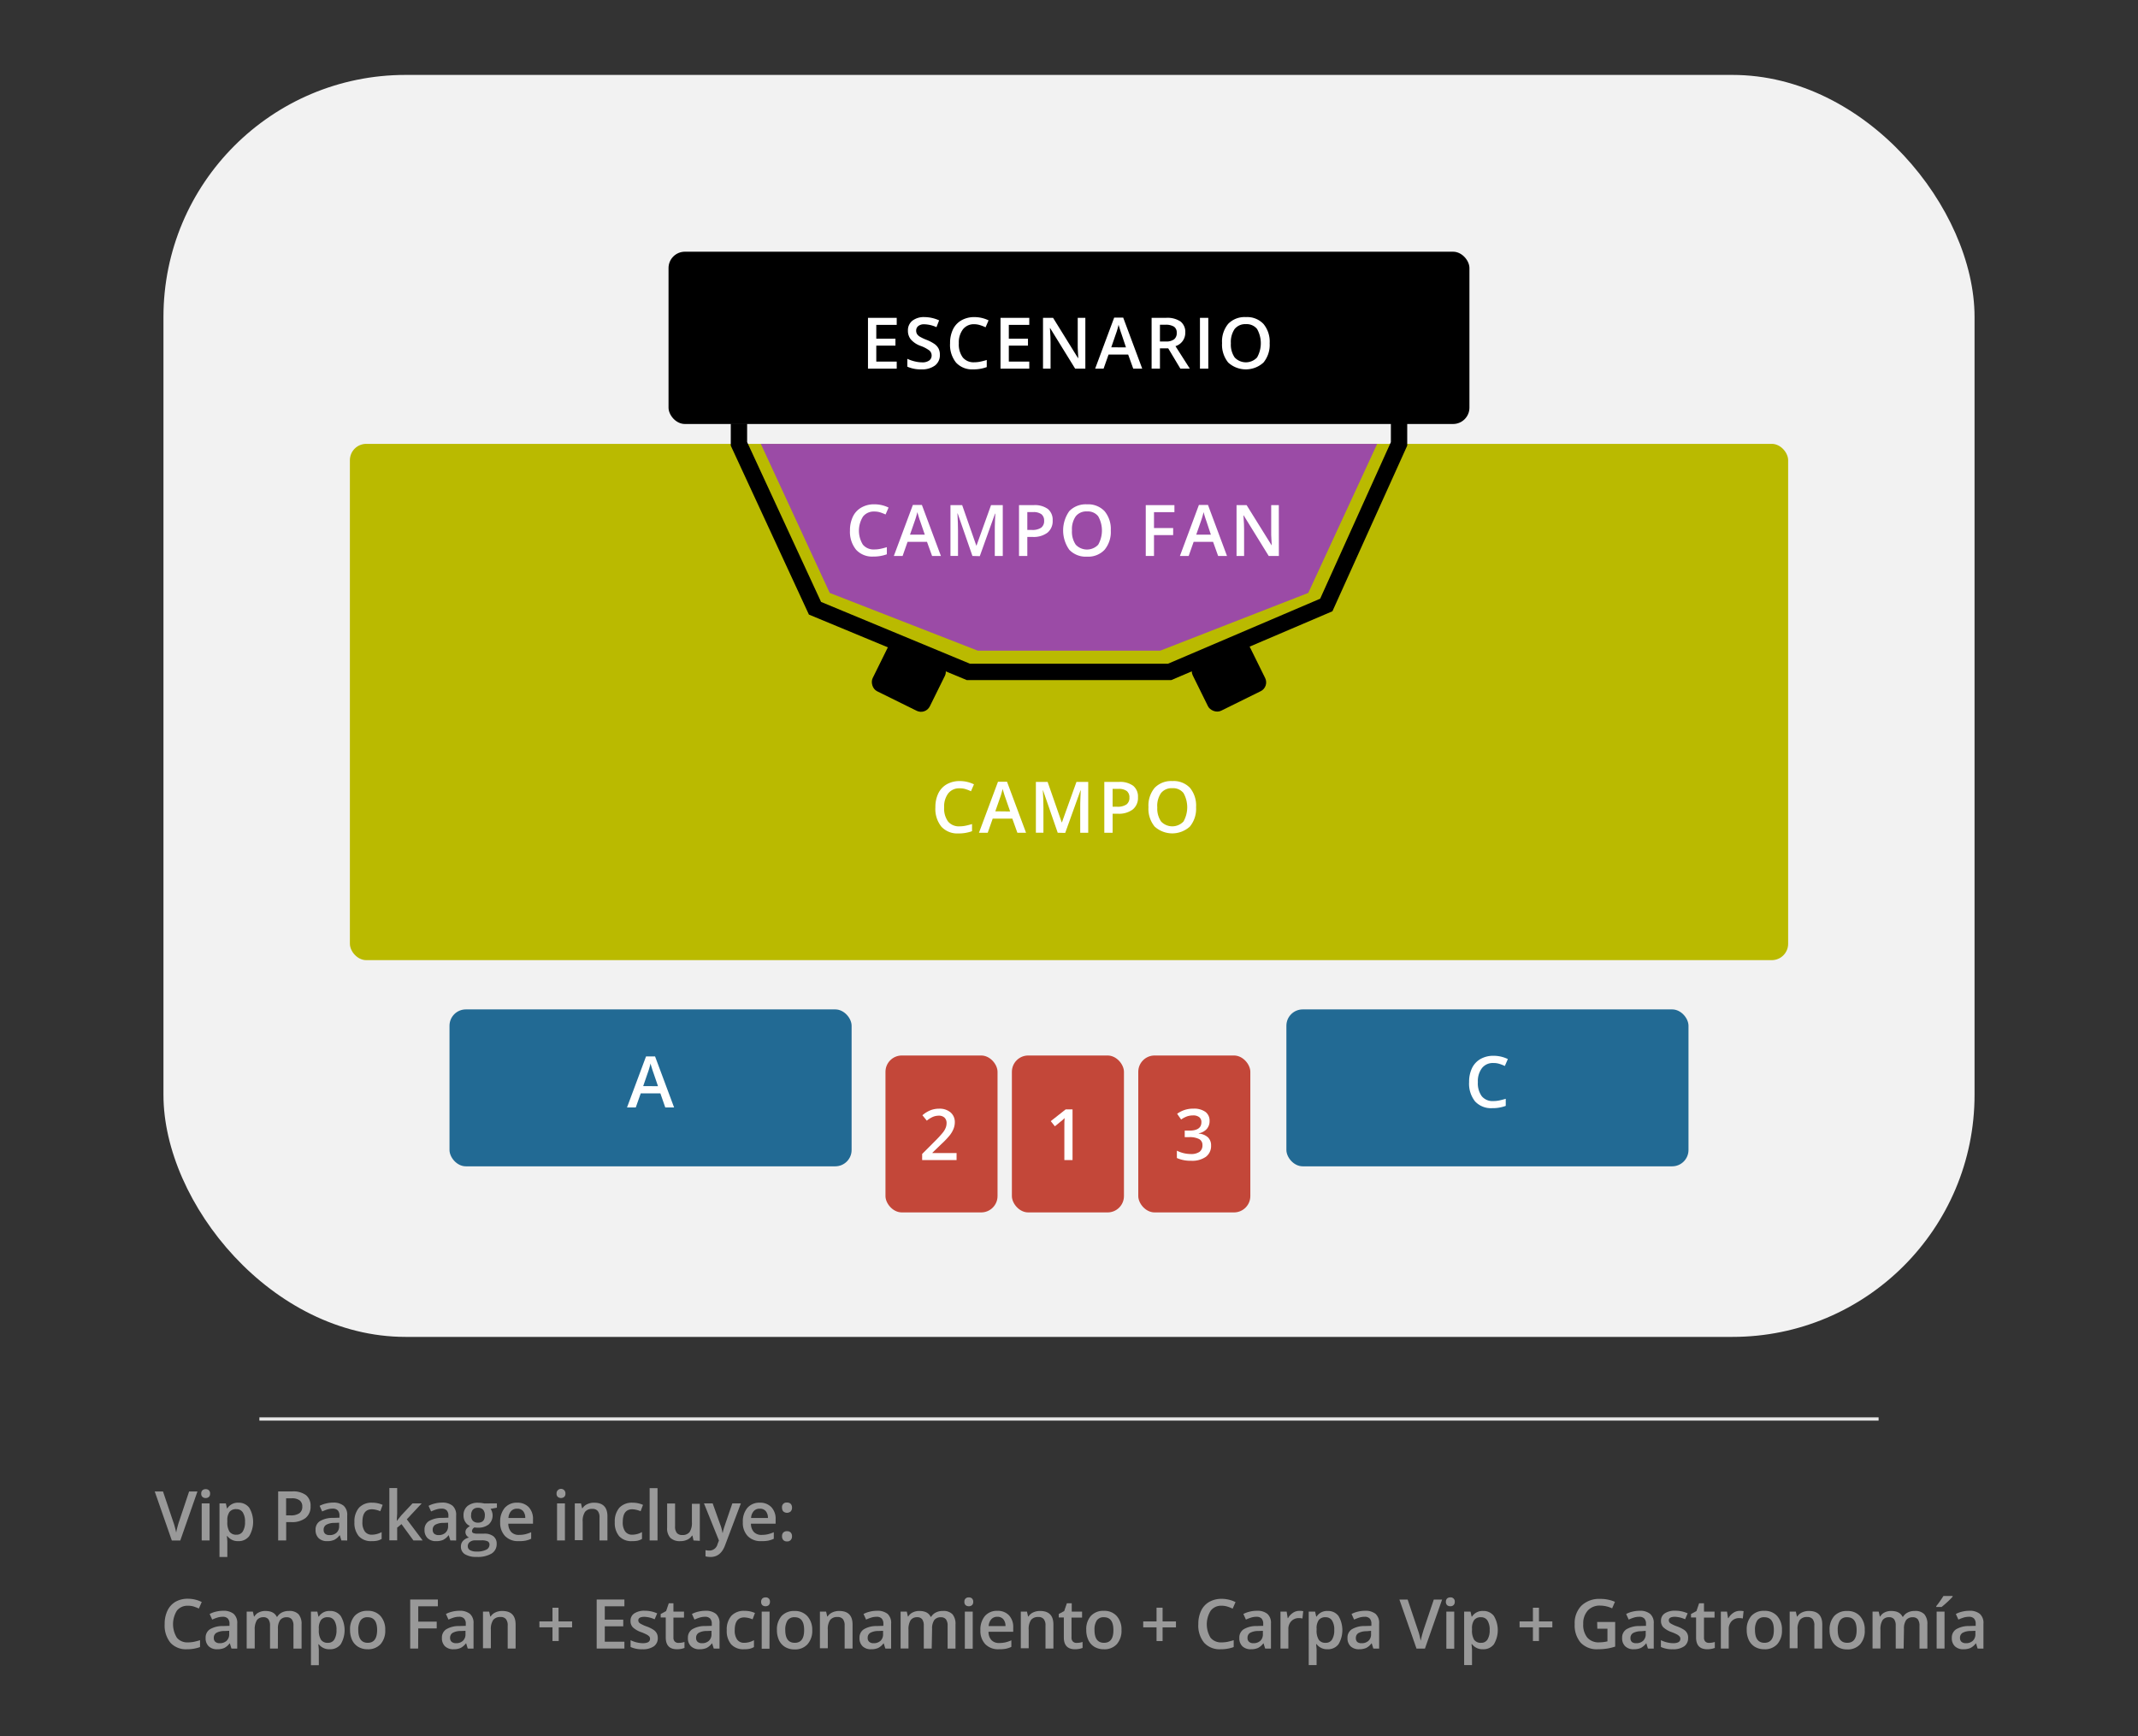 <?xml version="1.0" encoding="utf-8"?>
<svg xmlns="http://www.w3.org/2000/svg" id="Layer_1" data-name="Layer 1" viewBox="0 0 654 531.08">
  <rect x="0" y="0" width="654" height="531.08" fill="#333333" stroke="none"/>
  <defs>
    <style>.cls-1{fill:#f2f2f2;}.cls-2{fill:#fff;}.cls-3{fill:#baba00;}.cls-4{fill:#9b4ba6;}.cls-5{fill:#226a94;}.cls-6{fill:#c34739;}.cls-7{fill:#e6e6e6;}.cls-8{fill:#999;}</style>
  </defs>
  <title>urgente-sodaB</title>
  <rect class="cls-1" x="50" y="22.92" width="554" height="386.04" rx="74.04" ry="74.04"/>
  <rect x="204.5" y="77" width="244.99" height="52.7" rx="5" ry="5"/>
  <path class="cls-2" d="M274.3,112.77h-8.79V97.23h8.79v2.15h-6.25v4.23h5.86v2.12h-5.86v4.88h6.25Z"/>
  <path class="cls-2" d="M287.5,108.55a3.93,3.93,0,0,1-1.5,3.26,6.58,6.58,0,0,1-4.14,1.18,9.94,9.94,0,0,1-4.31-.82v-2.41a11.18,11.18,0,0,0,2.26.79,9.61,9.61,0,0,0,2.22.29,3.5,3.5,0,0,0,2.23-.58,1.86,1.86,0,0,0,.72-1.54,2,2,0,0,0-.66-1.48,10.06,10.06,0,0,0-2.72-1.43,7.21,7.21,0,0,1-3-2,4.17,4.17,0,0,1-.87-2.66,3.72,3.72,0,0,1,1.38-3.06A5.76,5.76,0,0,1,282.82,97a11,11,0,0,1,4.45,1l-.81,2.08a9.58,9.58,0,0,0-3.7-.88,2.8,2.8,0,0,0-1.87.54,1.75,1.75,0,0,0-.64,1.42,2,2,0,0,0,.25,1,2.62,2.62,0,0,0,.84.81,13.71,13.71,0,0,0,2.11,1,11.79,11.79,0,0,1,2.51,1.33,4,4,0,0,1,1.17,1.39A4.18,4.18,0,0,1,287.5,108.55Z"/>
  <path class="cls-2" d="M298,99.18a4.18,4.18,0,0,0-3.44,1.56,6.6,6.6,0,0,0-1.26,4.28,6.71,6.71,0,0,0,1.21,4.33,4.27,4.27,0,0,0,3.49,1.47,9.33,9.33,0,0,0,1.92-.2c.61-.13,1.26-.3,1.92-.5v2.17a11.45,11.45,0,0,1-4.14.7,6.64,6.64,0,0,1-5.25-2.07,8.65,8.65,0,0,1-1.83-5.92,9.56,9.56,0,0,1,.89-4.24A6.38,6.38,0,0,1,294.07,98,7.84,7.84,0,0,1,298,97a9.9,9.9,0,0,1,4.4,1l-.92,2.12a12.18,12.18,0,0,0-1.66-.65A6,6,0,0,0,298,99.18Z"/>
  <path class="cls-2" d="M314.85,112.77h-8.8V97.23h8.8v2.15h-6.26v4.23h5.86v2.12h-5.86v4.88h6.26Z"/>
  <path class="cls-2" d="M332,112.77h-3.12l-7.64-12.38h-.09l.06.69c.1,1.31.15,2.52.15,3.61v8.08h-2.31V97.23h3.08l7.63,12.32h.06c0-.16,0-.76-.08-1.78s-.07-1.82-.07-2.4V97.23H332Z"/>
  <path class="cls-2" d="M346.65,112.77l-1.55-4.31h-6l-1.52,4.31H335l5.82-15.61h2.76l5.82,15.61Zm-2.22-6.5L343,102c-.11-.28-.25-.73-.44-1.34s-.32-1-.39-1.34a22.68,22.68,0,0,1-.84,2.86l-1.4,4.06Z"/>
  <path class="cls-2" d="M354.82,106.56v6.21h-2.55V97.23h4.4a7.21,7.21,0,0,1,4.45,1.12,4.05,4.05,0,0,1,1.45,3.41,4.25,4.25,0,0,1-3,4.13l4.39,6.88h-2.89l-3.72-6.21Zm0-2.1h1.76a4,4,0,0,0,2.57-.66,2.37,2.37,0,0,0,.8-2,2.11,2.11,0,0,0-.86-1.89,4.74,4.74,0,0,0-2.59-.57h-1.68Z"/>
  <path class="cls-2" d="M367.06,112.77V97.23h2.55v15.54Z"/>
  <path class="cls-2" d="M388.38,105a8.52,8.52,0,0,1-1.89,5.9,8,8,0,0,1-10.79,0,8.62,8.62,0,0,1-1.88-5.94,8.43,8.43,0,0,1,1.89-5.91A7,7,0,0,1,381.13,97a6.84,6.84,0,0,1,5.36,2.1A8.48,8.48,0,0,1,388.38,105Zm-11.86,0a6.92,6.92,0,0,0,1.16,4.35,4.7,4.7,0,0,0,6.85,0,8.85,8.85,0,0,0,0-8.71,4.06,4.06,0,0,0-3.41-1.48,4.15,4.15,0,0,0-3.45,1.48A7,7,0,0,0,376.52,105Z"/>
  <rect class="cls-3" x="107.03" y="135.78" width="439.95" height="157.93" rx="5" ry="5"/>
  <polygon class="cls-4" points="232.73 135.78 253.81 181.38 299.09 199.04 354.91 199.04 400.19 181.38 421.27 135.78 232.73 135.78"/>
  <polygon points="358.29 208.04 295.73 208.04 247.44 188 223.54 136.33 223.54 129.54 228.54 129.54 228.54 135.23 251.16 184.13 296.72 203.04 357.27 203.04 403.83 183.15 425.46 135.25 425.46 127.55 430.46 127.55 430.46 136.32 407.58 186.99 358.29 208.04"/>
  <rect class="cls-5" x="137.5" y="308.78" width="123" height="48" rx="5" ry="5"/>
  <rect class="cls-5" x="393.5" y="308.78" width="123" height="48" rx="5" ry="5"/>
  <rect class="cls-6" x="270.86" y="322.88" width="34.28" height="48" rx="5" ry="5"/>
  <rect class="cls-6" x="309.53" y="322.88" width="34.28" height="48" rx="5" ry="5"/>
  <rect class="cls-6" x="348.19" y="322.88" width="34.28" height="48" rx="5" ry="5"/>
  <path class="cls-2" d="M203.5,338.77,202,334.46H196l-1.52,4.31H191.8l5.82-15.61h2.76l5.82,15.61Zm-2.22-6.5L199.82,328c-.11-.28-.25-.73-.44-1.34s-.32-1.05-.39-1.34a22.68,22.68,0,0,1-.84,2.86l-1.4,4.06Z"/>
  <path class="cls-2" d="M456.77,325.18a4.18,4.18,0,0,0-3.45,1.56,6.59,6.59,0,0,0-1.25,4.28,6.71,6.71,0,0,0,1.2,4.33,4.27,4.27,0,0,0,3.5,1.47,9.31,9.31,0,0,0,1.91-.2c.62-.13,1.26-.3,1.92-.5v2.17a11.45,11.45,0,0,1-4.14.7,6.64,6.64,0,0,1-5.25-2.07,8.7,8.7,0,0,1-1.82-5.92,9.56,9.56,0,0,1,.88-4.24,6.44,6.44,0,0,1,2.57-2.79,7.84,7.84,0,0,1,4-1,9.9,9.9,0,0,1,4.4,1l-.92,2.12a11.69,11.69,0,0,0-1.66-.65A5.91,5.91,0,0,0,456.77,325.18Z"/>
  <path class="cls-2" d="M328.08,354.87h-2.5v-10c0-1.2,0-2.15.08-2.85q-.24.25-.6.57c-.23.2-1,.85-2.38,1.95l-1.26-1.58,4.57-3.6h2.09Z"/>
  <path class="cls-2" d="M370,342.9a3.63,3.63,0,0,1-.86,2.46,4.37,4.37,0,0,1-2.43,1.32v.09a4.65,4.65,0,0,1,2.81,1.16,3.36,3.36,0,0,1,.94,2.47,4.12,4.12,0,0,1-1.59,3.47,7.29,7.29,0,0,1-4.51,1.21,10.18,10.18,0,0,1-4.36-.84V352a9.91,9.91,0,0,0,2.1.76,9.37,9.37,0,0,0,2.12.26,4.49,4.49,0,0,0,2.71-.67,2.43,2.43,0,0,0,.89-2.07,2,2,0,0,0-1-1.83,6.33,6.33,0,0,0-3.11-.59H362.4v-2h1.38c2.48,0,3.72-.85,3.72-2.57a1.89,1.89,0,0,0-.65-1.54,2.93,2.93,0,0,0-1.92-.54,5.74,5.74,0,0,0-1.7.25,7.87,7.87,0,0,0-1.93,1l-1.22-1.75a8.19,8.19,0,0,1,5-1.57,5.93,5.93,0,0,1,3.67,1A3.31,3.31,0,0,1,370,342.9Z"/>
  <path class="cls-2" d="M292.61,354.87H282.08V353l4-4a32.84,32.84,0,0,0,2.36-2.58,5.75,5.75,0,0,0,.84-1.43,3.84,3.84,0,0,0,.27-1.44,2.21,2.21,0,0,0-.63-1.66,2.45,2.45,0,0,0-1.75-.6,4.67,4.67,0,0,0-1.73.33,7.84,7.84,0,0,0-1.93,1.19l-1.35-1.65a8.6,8.6,0,0,1,2.52-1.55,7.28,7.28,0,0,1,2.61-.46,5.14,5.14,0,0,1,3.47,1.13,3.84,3.84,0,0,1,1.31,3,5.39,5.39,0,0,1-.38,2,7.81,7.81,0,0,1-1.16,2,25.37,25.37,0,0,1-2.6,2.72l-2.7,2.61v.11h7.38Z"/>
  <path class="cls-2" d="M293.51,241.15a4.19,4.19,0,0,0-3.45,1.55,6.59,6.59,0,0,0-1.25,4.28,6.71,6.71,0,0,0,1.2,4.33,4.27,4.27,0,0,0,3.5,1.47,9.24,9.24,0,0,0,1.91-.2c.62-.13,1.26-.3,1.92-.5v2.18a11.63,11.63,0,0,1-4.14.69,6.6,6.6,0,0,1-5.24-2.07,8.65,8.65,0,0,1-1.83-5.92,9.59,9.59,0,0,1,.88-4.24,6.44,6.44,0,0,1,2.57-2.79,7.84,7.84,0,0,1,3.95-1,9.74,9.74,0,0,1,4.4,1l-.91,2.11a13.79,13.79,0,0,0-1.67-.65A5.9,5.9,0,0,0,293.51,241.15Z"/>
  <path class="cls-2" d="M311.21,254.74l-1.55-4.32h-6l-1.52,4.32h-2.68l5.82-15.61h2.76l5.82,15.61ZM309,248.23,307.53,244c-.11-.29-.25-.73-.44-1.34s-.32-1.06-.39-1.34a23.69,23.69,0,0,1-.84,2.86l-1.4,4Z"/>
  <path class="cls-2" d="M323.55,254.74l-4.5-13H319c.12,1.93.18,3.74.18,5.42v7.57h-2.31V239.19h3.59l4.31,12.37h.07l4.44-12.37h3.6v15.55h-2.45v-7.69c0-.78,0-1.78.06-3s.07-2,.1-2.26h-.08l-4.67,13Z"/>
  <path class="cls-2" d="M348.1,243.89a4.54,4.54,0,0,1-1.6,3.73,7,7,0,0,1-4.54,1.3h-1.62v5.82H337.8V239.19h4.48a6.77,6.77,0,0,1,4.36,1.19A4.26,4.26,0,0,1,348.1,243.89Zm-7.76,2.89h1.35a4.83,4.83,0,0,0,2.87-.68,2.47,2.47,0,0,0,.92-2.13,2.41,2.41,0,0,0-.82-2,4.12,4.12,0,0,0-2.55-.65h-1.77Z"/>
  <path class="cls-2" d="M365.87,246.94a8.52,8.52,0,0,1-1.89,5.9,8,8,0,0,1-10.79,0,8.54,8.54,0,0,1-1.88-5.94A8.43,8.43,0,0,1,353.2,241a7,7,0,0,1,5.42-2.07A6.84,6.84,0,0,1,364,241,8.5,8.5,0,0,1,365.87,246.94Zm-11.86,0a7,7,0,0,0,1.16,4.36,4.71,4.71,0,0,0,6.85,0,8.85,8.85,0,0,0,0-8.71,4.06,4.06,0,0,0-3.41-1.48,4.15,4.15,0,0,0-3.45,1.48A6.89,6.89,0,0,0,354,246.94Z"/>
  <path class="cls-2" d="M267.41,156.48A4.18,4.18,0,0,0,264,158a8.12,8.12,0,0,0-.05,8.61,4.25,4.25,0,0,0,3.49,1.47,8.69,8.69,0,0,0,1.92-.2c.61-.13,1.26-.29,1.92-.5v2.18a11.69,11.69,0,0,1-4.15.69,6.63,6.63,0,0,1-5.24-2.07A8.64,8.64,0,0,1,260,162.3a9.6,9.6,0,0,1,.89-4.25,6.3,6.3,0,0,1,2.57-2.78,7.7,7.7,0,0,1,3.94-1,9.78,9.78,0,0,1,4.41,1l-.92,2.11a15.49,15.49,0,0,0-1.66-.65A6,6,0,0,0,267.41,156.48Z"/>
  <path class="cls-2" d="M285.12,170.07l-1.56-4.32h-5.94l-1.52,4.32h-2.68l5.82-15.61H282l5.82,15.61Zm-2.23-6.51-1.45-4.23c-.11-.28-.26-.73-.44-1.34s-.32-1.06-.39-1.34a23.69,23.69,0,0,1-.84,2.86l-1.41,4.05Z"/>
  <path class="cls-2" d="M297.46,170.07l-4.51-13h-.08q.18,2.89.18,5.43v7.56h-2.31V154.52h3.58l4.32,12.37h.07l4.44-12.37h3.59v15.55H304.3v-7.69c0-.77,0-1.78.06-3s.07-2,.1-2.25h-.09l-4.66,13Z"/>
  <path class="cls-2" d="M322,159.22a4.52,4.52,0,0,1-1.59,3.73,7,7,0,0,1-4.54,1.3h-1.62v5.82h-2.54V154.52h4.48a6.79,6.79,0,0,1,4.36,1.19A4.28,4.28,0,0,1,322,159.22Zm-7.75,2.89h1.35a4.78,4.78,0,0,0,2.87-.68,2.47,2.47,0,0,0,.92-2.12,2.42,2.42,0,0,0-.82-2,4.05,4.05,0,0,0-2.55-.66h-1.77Z"/>
  <path class="cls-2" d="M339.78,162.27a8.52,8.52,0,0,1-1.9,5.91,6.85,6.85,0,0,1-5.37,2.1,6.93,6.93,0,0,1-5.41-2.09,10.21,10.21,0,0,1,0-11.85,7,7,0,0,1,5.42-2.06,6.87,6.87,0,0,1,5.36,2.09A8.52,8.52,0,0,1,339.78,162.27Zm-11.87,0a7,7,0,0,0,1.16,4.36,4.73,4.73,0,0,0,6.86,0,8.84,8.84,0,0,0,0-8.7,4,4,0,0,0-3.41-1.48,4.1,4.1,0,0,0-3.45,1.48A6.86,6.86,0,0,0,327.91,162.27Z"/>
  <path class="cls-2" d="M353,170.07h-2.52V154.52h8.77v2.15H353v4.86h5.86v2.16H353Z"/>
  <path class="cls-2" d="M372.62,170.07l-1.55-4.32h-5.94l-1.52,4.32h-2.68l5.81-15.61h2.77l5.82,15.61Zm-2.22-6.51L369,159.33c-.11-.28-.26-.73-.45-1.34s-.31-1.06-.38-1.34a25.66,25.66,0,0,1-.84,2.86l-1.41,4.05Z"/>
  <path class="cls-2" d="M391.2,170.07h-3.11l-7.65-12.39h-.09l.06.69c.1,1.32.15,2.53.15,3.62v8.08h-2.31V154.52h3.08L389,166.85H389c0-.17,0-.76-.08-1.78s-.07-1.83-.07-2.4v-8.15h2.33Z"/>
  <rect x="268.25" y="198.8" width="19.5" height="16.5" rx="3" ry="3" transform="translate(120.36 -101.66) rotate(26.27)"/>
  <rect x="366.19" y="198.8" width="19.5" height="16.5" rx="3" ry="3" transform="translate(804.69 226.3) rotate(153.73)"/>
  <rect class="cls-7" x="79.35" y="433.57" width="495.3" height="1"/>
  <path class="cls-8" d="M57.45,491.2a4.07,4.07,0,0,0-3.33,1.49,7.85,7.85,0,0,0,0,8.31,4.11,4.11,0,0,0,3.37,1.41,9.26,9.26,0,0,0,1.84-.18c.6-.13,1.22-.29,1.86-.49v2.1a11.37,11.37,0,0,1-4,.67,6.4,6.4,0,0,1-5.06-2,8.36,8.36,0,0,1-1.76-5.7,9.27,9.27,0,0,1,.85-4.1A6.19,6.19,0,0,1,53.66,490a7.52,7.52,0,0,1,3.81-.94,9.46,9.46,0,0,1,4.24,1l-.88,2a12.83,12.83,0,0,0-1.61-.63A5.75,5.75,0,0,0,57.45,491.2Z"/>
  <path class="cls-8" d="M70.8,504.3l-.49-1.58h-.08a4.71,4.71,0,0,1-1.65,1.41,5.17,5.17,0,0,1-2.13.38,3.56,3.56,0,0,1-2.61-.91,3.35,3.35,0,0,1-.94-2.55,3,3,0,0,1,1.3-2.64,7.51,7.51,0,0,1,4-1l2-.06v-.61a2.28,2.28,0,0,0-.51-1.62,2.06,2.06,0,0,0-1.57-.54,5.45,5.45,0,0,0-1.67.26,12.31,12.31,0,0,0-1.54.6l-.78-1.72a8.22,8.22,0,0,1,2-.73,9.12,9.12,0,0,1,2.07-.25,4.93,4.93,0,0,1,3.27.94,3.71,3.71,0,0,1,1.1,3v7.64Zm-3.59-1.64a3,3,0,0,0,2.1-.73,2.67,2.67,0,0,0,.8-2.06v-1l-1.46.06a4.92,4.92,0,0,0-2.47.57,1.72,1.72,0,0,0-.78,1.55,1.53,1.53,0,0,0,.45,1.18A2,2,0,0,0,67.21,502.66Z"/>
  <path class="cls-8" d="M85,504.3H82.6v-7a3.25,3.25,0,0,0-.49-1.95,1.84,1.84,0,0,0-1.54-.64,2.38,2.38,0,0,0-2,.91,5.37,5.37,0,0,0-.65,3v5.65H75.46V493h1.89l.34,1.49h.12a3.09,3.09,0,0,1,1.37-1.25,4.32,4.32,0,0,1,2-.44c1.75,0,2.9.59,3.47,1.78h.16a3.46,3.46,0,0,1,1.42-1.31,4.41,4.41,0,0,1,2.09-.47,3.83,3.83,0,0,1,3,1,4.54,4.54,0,0,1,.93,3.13v7.39H89.77v-7a3.18,3.18,0,0,0-.5-1.95,1.85,1.85,0,0,0-1.54-.64,2.4,2.4,0,0,0-2.06.88,4.56,4.56,0,0,0-.65,2.69Z"/>
  <path class="cls-8" d="M100.87,504.51A4,4,0,0,1,97.53,503h-.15q.15,1.44.15,1.74v4.65H95.12V493h1.95c.05.21.16.72.34,1.52h.12a3.77,3.77,0,0,1,3.38-1.72,3.94,3.94,0,0,1,3.31,1.53,8.47,8.47,0,0,1,0,8.66A4,4,0,0,1,100.87,504.51Zm-.58-9.79a2.48,2.48,0,0,0-2.1.85,4.34,4.34,0,0,0-.66,2.68v.36a5.29,5.29,0,0,0,.66,3,2.43,2.43,0,0,0,2.14.93,2.18,2.18,0,0,0,1.93-1,5.3,5.3,0,0,0,.67-2.92,5.12,5.12,0,0,0-.67-2.89A2.24,2.24,0,0,0,100.29,494.72Z"/>
  <path class="cls-8" d="M117.84,498.61a6.2,6.2,0,0,1-1.42,4.34,5.12,5.12,0,0,1-4,1.56,5.42,5.42,0,0,1-2.81-.72,4.82,4.82,0,0,1-1.88-2.06,7.16,7.16,0,0,1-.65-3.12,6.18,6.18,0,0,1,1.41-4.31,5.14,5.14,0,0,1,4-1.54,5,5,0,0,1,3.9,1.58A6.16,6.16,0,0,1,117.84,498.61Zm-8.25,0c0,2.62,1,3.93,2.9,3.93s2.87-1.31,2.87-3.93-1-3.89-2.89-3.89a2.47,2.47,0,0,0-2.2,1A5.15,5.15,0,0,0,109.59,498.61Z"/>
  <path class="cls-8" d="M127.91,504.3h-2.43v-15h8.46v2.07h-6v4.69h5.65v2.08h-5.65Z"/>
  <path class="cls-8" d="M143.08,504.3l-.48-1.58h-.09a4.55,4.55,0,0,1-1.65,1.41,5.17,5.17,0,0,1-2.13.38,3.59,3.59,0,0,1-2.61-.91,3.39,3.39,0,0,1-.94-2.55,3,3,0,0,1,1.3-2.64,7.54,7.54,0,0,1,4-1l2-.06v-.61a2.28,2.28,0,0,0-.51-1.62,2,2,0,0,0-1.57-.54,5.45,5.45,0,0,0-1.67.26,12.94,12.94,0,0,0-1.54.6l-.78-1.72a8.22,8.22,0,0,1,2-.73,9.12,9.12,0,0,1,2.07-.25,4.91,4.91,0,0,1,3.27.94,3.71,3.71,0,0,1,1.1,3v7.64Zm-3.59-1.64a3,3,0,0,0,2.11-.73,2.67,2.67,0,0,0,.79-2.06v-1l-1.45.06a4.94,4.94,0,0,0-2.48.57,1.72,1.72,0,0,0-.78,1.55,1.54,1.54,0,0,0,.46,1.18A2,2,0,0,0,139.49,502.66Z"/>
  <path class="cls-8" d="M157.72,504.3H155.3v-7a3,3,0,0,0-.53-2,2,2,0,0,0-1.67-.65,2.68,2.68,0,0,0-2.24.91,5,5,0,0,0-.71,3v5.65h-2.41V493h1.89l.34,1.49h.12a3.32,3.32,0,0,1,1.46-1.25,4.77,4.77,0,0,1,2.09-.44q4.08,0,4.08,4.15Z"/>
  <path class="cls-8" d="M169,497.81H165V496H169V491.8h1.85V496H175v1.82h-4.09V502H169Z"/>
  <path class="cls-8" d="M191,504.3h-8.48v-15H191v2.07h-6v4.08h5.65v2.05H185v4.71h6Z"/>
  <path class="cls-8" d="M201.21,501.07a3,3,0,0,1-1.21,2.55,5.8,5.8,0,0,1-3.46.89,8.19,8.19,0,0,1-3.65-.69v-2.08a9.06,9.06,0,0,0,3.73.92c1.48,0,2.22-.45,2.22-1.34a1.08,1.08,0,0,0-.24-.72,3,3,0,0,0-.81-.59,13.4,13.4,0,0,0-1.57-.7,7.2,7.2,0,0,1-2.65-1.52,2.78,2.78,0,0,1-.7-2,2.6,2.6,0,0,1,1.18-2.26,5.54,5.54,0,0,1,3.19-.8,9.05,9.05,0,0,1,3.79.81l-.78,1.81a8.4,8.4,0,0,0-3.09-.76c-1.27,0-1.91.36-1.91,1.09a1.11,1.11,0,0,0,.5.9,10.43,10.43,0,0,0,2.17,1,9.67,9.67,0,0,1,2,1,3,3,0,0,1,.94,1A2.94,2.94,0,0,1,201.21,501.07Z"/>
  <path class="cls-8" d="M207.62,502.56a5.63,5.63,0,0,0,1.76-.28v1.82a5.24,5.24,0,0,1-1,.29,6.91,6.91,0,0,1-1.3.12c-2.29,0-3.43-1.21-3.43-3.61v-6.11h-1.55v-1.07l1.66-.88.82-2.4H206V493h3.23v1.83H206v6.07a1.68,1.68,0,0,0,.44,1.28A1.57,1.57,0,0,0,207.62,502.56Z"/>
  <path class="cls-8" d="M218.33,504.3l-.49-1.58h-.08a4.71,4.71,0,0,1-1.65,1.41,5.17,5.17,0,0,1-2.13.38,3.56,3.56,0,0,1-2.61-.91,3.35,3.35,0,0,1-.94-2.55,3,3,0,0,1,1.3-2.64,7.51,7.51,0,0,1,4-1l2-.06v-.61a2.28,2.28,0,0,0-.51-1.62,2.06,2.06,0,0,0-1.57-.54,5.45,5.45,0,0,0-1.67.26,12.31,12.31,0,0,0-1.54.6l-.78-1.72a8.07,8.07,0,0,1,2-.73,9.12,9.12,0,0,1,2.07-.25,4.93,4.93,0,0,1,3.27.94,3.71,3.71,0,0,1,1.1,3v7.64Zm-3.59-1.64a3,3,0,0,0,2.1-.73,2.67,2.67,0,0,0,.8-2.06v-1l-1.46.06a4.92,4.92,0,0,0-2.47.57,1.72,1.72,0,0,0-.78,1.55,1.53,1.53,0,0,0,.45,1.18A2,2,0,0,0,214.74,502.66Z"/>
  <path class="cls-8" d="M227.56,504.51a5,5,0,0,1-3.91-1.51,6.27,6.27,0,0,1-1.34-4.31,6.35,6.35,0,0,1,1.4-4.4,5.23,5.23,0,0,1,4-1.53,7.64,7.64,0,0,1,3.23.66l-.73,1.94a7.2,7.2,0,0,0-2.52-.59q-2.94,0-2.94,3.9a4.69,4.69,0,0,0,.73,2.87,2.53,2.53,0,0,0,2.15,1,6.17,6.17,0,0,0,3-.8v2.1a4.84,4.84,0,0,1-1.38.54A8.2,8.2,0,0,1,227.56,504.51Z"/>
  <path class="cls-8" d="M232.83,490a1.33,1.33,0,0,1,.35-1,1.39,1.39,0,0,1,1-.35,1.22,1.22,0,0,1,1.34,1.35,1.34,1.34,0,0,1-.35,1,1.37,1.37,0,0,1-1,.35,1.39,1.39,0,0,1-1-.35A1.3,1.3,0,0,1,232.83,490Zm2.55,14.34H233V493h2.41Z"/>
  <path class="cls-8" d="M248.46,498.61A6.2,6.2,0,0,1,247,503a5.12,5.12,0,0,1-4,1.56,5.42,5.42,0,0,1-2.81-.72,4.82,4.82,0,0,1-1.88-2.06,7.16,7.16,0,0,1-.65-3.12,6.18,6.18,0,0,1,1.41-4.31,5.14,5.14,0,0,1,4-1.54,5,5,0,0,1,3.9,1.58A6.16,6.16,0,0,1,248.46,498.61Zm-8.25,0q0,3.93,2.9,3.93t2.87-3.93q0-3.89-2.89-3.89a2.47,2.47,0,0,0-2.2,1A5.15,5.15,0,0,0,240.21,498.61Z"/>
  <path class="cls-8" d="M260.79,504.3h-2.42v-7a3.06,3.06,0,0,0-.53-2,2,2,0,0,0-1.68-.65,2.66,2.66,0,0,0-2.23.91,5,5,0,0,0-.71,3v5.65h-2.41V493h1.89l.34,1.49h.12a3.32,3.32,0,0,1,1.46-1.25,4.74,4.74,0,0,1,2.09-.44q4.08,0,4.08,4.15Z"/>
  <path class="cls-8" d="M270.82,504.3l-.49-1.58h-.08a4.55,4.55,0,0,1-1.65,1.41,5.17,5.17,0,0,1-2.13.38,3.56,3.56,0,0,1-2.61-.91,3.35,3.35,0,0,1-.94-2.55,3,3,0,0,1,1.3-2.64,7.51,7.51,0,0,1,4-1l2-.06v-.61a2.28,2.28,0,0,0-.51-1.62,2.06,2.06,0,0,0-1.57-.54,5.45,5.45,0,0,0-1.67.26,12.31,12.31,0,0,0-1.54.6l-.78-1.72a8.22,8.22,0,0,1,2-.73,9.12,9.12,0,0,1,2.07-.25,4.93,4.93,0,0,1,3.27.94,3.71,3.71,0,0,1,1.1,3v7.64Zm-3.59-1.64a3,3,0,0,0,2.11-.73,2.7,2.7,0,0,0,.79-2.06v-1l-1.46.06a4.92,4.92,0,0,0-2.47.57,1.72,1.72,0,0,0-.78,1.55,1.53,1.53,0,0,0,.45,1.18A2,2,0,0,0,267.23,502.66Z"/>
  <path class="cls-8" d="M285,504.3h-2.42v-7a3.18,3.18,0,0,0-.49-1.95,1.84,1.84,0,0,0-1.54-.64,2.38,2.38,0,0,0-2,.91,5.37,5.37,0,0,0-.65,3v5.65h-2.41V493h1.89l.34,1.49h.12a3.09,3.09,0,0,1,1.37-1.25,4.35,4.35,0,0,1,2-.44c1.75,0,2.9.59,3.47,1.78h.16a3.46,3.46,0,0,1,1.42-1.31,4.41,4.41,0,0,1,2.09-.47,3.83,3.83,0,0,1,3,1,4.54,4.54,0,0,1,.93,3.13v7.39h-2.41v-7a3.18,3.18,0,0,0-.5-1.95,1.85,1.85,0,0,0-1.54-.64,2.4,2.4,0,0,0-2.06.88,4.56,4.56,0,0,0-.65,2.69Z"/>
  <path class="cls-8" d="M295,490a1.33,1.33,0,0,1,.35-1,1.39,1.39,0,0,1,1-.35,1.37,1.37,0,0,1,1,.35,1.33,1.33,0,0,1,.35,1,1.3,1.3,0,0,1-.35,1,1.37,1.37,0,0,1-1,.35,1.39,1.39,0,0,1-1-.35A1.3,1.3,0,0,1,295,490Zm2.55,14.34h-2.41V493h2.41Z"/>
  <path class="cls-8" d="M305.53,504.51a5.47,5.47,0,0,1-4.14-1.55,5.87,5.87,0,0,1-1.49-4.25,6.45,6.45,0,0,1,1.38-4.37,4.82,4.82,0,0,1,3.81-1.58,4.65,4.65,0,0,1,3.54,1.36,5.21,5.21,0,0,1,1.31,3.75v1.3h-7.56a3.69,3.69,0,0,0,.89,2.54,3.11,3.11,0,0,0,2.37.89,8.53,8.53,0,0,0,1.87-.19,10.21,10.21,0,0,0,1.86-.63v2a7,7,0,0,1-1.78.59A10.6,10.6,0,0,1,305.53,504.51Zm-.44-9.93a2.4,2.4,0,0,0-1.84.73,3.46,3.46,0,0,0-.83,2.12h5.15a3.17,3.17,0,0,0-.68-2.13A2.32,2.32,0,0,0,305.09,494.58Z"/>
  <path class="cls-8" d="M322.23,504.3h-2.42v-7a3,3,0,0,0-.53-2,2,2,0,0,0-1.67-.65,2.68,2.68,0,0,0-2.24.91,5,5,0,0,0-.7,3v5.65h-2.41V493h1.88l.34,1.49h.12a3.32,3.32,0,0,1,1.46-1.25,4.77,4.77,0,0,1,2.09-.44q4.08,0,4.08,4.15Z"/>
  <path class="cls-8" d="M329.39,502.56a5.63,5.63,0,0,0,1.76-.28v1.82a5.24,5.24,0,0,1-1,.29,6.91,6.91,0,0,1-1.3.12c-2.29,0-3.43-1.21-3.43-3.61v-6.11h-1.55v-1.07l1.66-.88.82-2.4h1.49V493H331v1.83h-3.23v6.07a1.68,1.68,0,0,0,.44,1.28A1.57,1.57,0,0,0,329.39,502.56Z"/>
  <path class="cls-8" d="M343.06,498.61a6.21,6.21,0,0,1-1.43,4.34,5.09,5.09,0,0,1-4,1.56,5.45,5.45,0,0,1-2.82-.72,4.8,4.8,0,0,1-1.87-2.06,7,7,0,0,1-.66-3.12,6.14,6.14,0,0,1,1.42-4.31,5.13,5.13,0,0,1,4-1.54,5,5,0,0,1,3.89,1.58A6.11,6.11,0,0,1,343.06,498.61Zm-8.26,0q0,3.93,2.91,3.93t2.87-3.93q0-3.89-2.9-3.89a2.45,2.45,0,0,0-2.19,1A5.06,5.06,0,0,0,334.8,498.61Z"/>
  <path class="cls-8" d="M353.78,497.81H349.7V496h4.08V491.8h1.85V496h4.09v1.82h-4.09V502h-1.85Z"/>
  <path class="cls-8" d="M373.68,491.2a4,4,0,0,0-3.32,1.49,7.88,7.88,0,0,0-.05,8.31,4.13,4.13,0,0,0,3.37,1.41,9.26,9.26,0,0,0,1.84-.18c.6-.13,1.22-.29,1.86-.49v2.1a11.37,11.37,0,0,1-4,.67,6.38,6.38,0,0,1-5.05-2,8.31,8.31,0,0,1-1.77-5.7,9.27,9.27,0,0,1,.86-4.1,6.11,6.11,0,0,1,2.47-2.68,7.52,7.52,0,0,1,3.81-.94,9.46,9.46,0,0,1,4.24,1l-.88,2a12.68,12.68,0,0,0-1.6-.63A5.86,5.86,0,0,0,373.68,491.2Z"/>
  <path class="cls-8" d="M387,504.3l-.48-1.58h-.08a4.65,4.65,0,0,1-1.66,1.41,5.17,5.17,0,0,1-2.13.38,3.59,3.59,0,0,1-2.61-.91,3.39,3.39,0,0,1-.94-2.55,3,3,0,0,1,1.31-2.64,7.47,7.47,0,0,1,4-1l2-.06v-.61a2.33,2.33,0,0,0-.5-1.62,2.08,2.08,0,0,0-1.58-.54,5.45,5.45,0,0,0-1.67.26,12.94,12.94,0,0,0-1.54.6l-.78-1.72a8.22,8.22,0,0,1,2-.73,9.12,9.12,0,0,1,2.07-.25,4.89,4.89,0,0,1,3.27.94,3.71,3.71,0,0,1,1.1,3v7.64Zm-3.59-1.64a3,3,0,0,0,2.11-.73,2.67,2.67,0,0,0,.79-2.06v-1l-1.45.06a5,5,0,0,0-2.48.57,1.71,1.71,0,0,0-.77,1.55,1.53,1.53,0,0,0,.45,1.18A2,2,0,0,0,383.44,502.66Z"/>
  <path class="cls-8" d="M397.45,492.76a5.78,5.78,0,0,1,1.2.1l-.24,2.24a4.68,4.68,0,0,0-1.07-.12,3.12,3.12,0,0,0-2.34.94,3.41,3.41,0,0,0-.9,2.45v5.93h-2.41V493h1.89l.32,2H394a4.57,4.57,0,0,1,1.47-1.61A3.49,3.49,0,0,1,397.45,492.76Z"/>
  <path class="cls-8" d="M406.08,504.51a4,4,0,0,1-3.34-1.55h-.15q.15,1.44.15,1.74v4.65h-2.41V493h1.95c.05.21.16.72.34,1.52h.12a3.77,3.77,0,0,1,3.38-1.72,3.94,3.94,0,0,1,3.31,1.53,8.47,8.47,0,0,1,0,8.66A4,4,0,0,1,406.08,504.51Zm-.58-9.79a2.48,2.48,0,0,0-2.1.85,4.34,4.34,0,0,0-.66,2.68v.36a5.29,5.29,0,0,0,.66,3,2.43,2.43,0,0,0,2.14.93,2.18,2.18,0,0,0,1.93-1,5.3,5.3,0,0,0,.67-2.92,5.12,5.12,0,0,0-.67-2.89A2.24,2.24,0,0,0,405.5,494.72Z"/>
  <path class="cls-8" d="M420.09,504.3l-.48-1.58h-.09a4.55,4.55,0,0,1-1.65,1.41,5.17,5.17,0,0,1-2.13.38,3.59,3.59,0,0,1-2.61-.91,3.39,3.39,0,0,1-.94-2.55,3,3,0,0,1,1.31-2.64,7.47,7.47,0,0,1,4-1l2-.06v-.61a2.33,2.33,0,0,0-.5-1.62,2.08,2.08,0,0,0-1.58-.54,5.45,5.45,0,0,0-1.67.26,12.94,12.94,0,0,0-1.54.6l-.78-1.72a8.22,8.22,0,0,1,2-.73,9.12,9.12,0,0,1,2.07-.25,4.91,4.91,0,0,1,3.27.94,3.71,3.71,0,0,1,1.1,3v7.64Zm-3.59-1.64a3,3,0,0,0,2.11-.73,2.67,2.67,0,0,0,.79-2.06v-1L418,499a5,5,0,0,0-2.48.57,1.71,1.71,0,0,0-.77,1.55,1.53,1.53,0,0,0,.45,1.18A2,2,0,0,0,416.5,502.66Z"/>
  <path class="cls-8" d="M438.59,489.31h2.54l-5.25,15H433.3l-5.23-15h2.52l3.13,9.32c.16.45.34,1,.52,1.72s.3,1.22.36,1.56c.09-.52.23-1.12.41-1.8s.33-1.19.45-1.52Z"/>
  <path class="cls-8" d="M442.29,490a1.37,1.37,0,0,1,.35-1,1.41,1.41,0,0,1,1-.35A1.23,1.23,0,0,1,445,490a1.31,1.31,0,0,1-.36,1,1.34,1.34,0,0,1-1,.35,1.41,1.41,0,0,1-1-.35A1.34,1.34,0,0,1,442.29,490Zm2.55,14.34h-2.41V493h2.41Z"/>
  <path class="cls-8" d="M453.62,504.51a4,4,0,0,1-3.34-1.55h-.15q.15,1.44.15,1.74v4.65h-2.41V493h1.95c.05.21.16.72.34,1.52h.12a3.77,3.77,0,0,1,3.38-1.72,3.94,3.94,0,0,1,3.31,1.53,8.47,8.47,0,0,1,0,8.66A4,4,0,0,1,453.62,504.51Zm-.58-9.79a2.48,2.48,0,0,0-2.1.85,4.34,4.34,0,0,0-.66,2.68v.36a5.38,5.38,0,0,0,.65,3,2.46,2.46,0,0,0,2.15.93,2.18,2.18,0,0,0,1.93-1,5.3,5.3,0,0,0,.67-2.92,5.12,5.12,0,0,0-.67-2.89A2.25,2.25,0,0,0,453,494.72Z"/>
  <path class="cls-8" d="M468.91,497.81h-4.08V496h4.08V491.8h1.85V496h4.09v1.82h-4.09V502h-1.85Z"/>
  <path class="cls-8" d="M488.56,496.17h5.51v7.53a16,16,0,0,1-2.6.62,18.71,18.71,0,0,1-2.69.19,6.77,6.77,0,0,1-5.25-2,8.11,8.11,0,0,1-1.84-5.68,7.57,7.57,0,0,1,2.08-5.67,7.85,7.85,0,0,1,5.73-2.05A11.17,11.17,0,0,1,494,490l-.86,2a8.67,8.67,0,0,0-3.65-.84,4.9,4.9,0,0,0-3.79,1.5,5.85,5.85,0,0,0-1.4,4.13,6.11,6.11,0,0,0,1.26,4.17,4.52,4.52,0,0,0,3.61,1.44,11.76,11.76,0,0,0,2.54-.3v-3.87h-3.1Z"/>
  <path class="cls-8" d="M504.09,504.3l-.48-1.58h-.08a4.71,4.71,0,0,1-1.65,1.41,5.24,5.24,0,0,1-2.13.38,3.56,3.56,0,0,1-2.61-.91,3.35,3.35,0,0,1-.94-2.55,3,3,0,0,1,1.3-2.64,7.51,7.51,0,0,1,4-1l2-.06v-.61a2.28,2.28,0,0,0-.51-1.62,2.07,2.07,0,0,0-1.58-.54,5.5,5.5,0,0,0-1.67.26,12.79,12.79,0,0,0-1.53.6l-.78-1.72a7.93,7.93,0,0,1,2-.73,9.12,9.12,0,0,1,2.07-.25,4.88,4.88,0,0,1,3.26.94,3.68,3.68,0,0,1,1.11,3v7.64Zm-3.59-1.64a3,3,0,0,0,2.11-.73,2.67,2.67,0,0,0,.8-2.06v-1L502,499a5,5,0,0,0-2.48.57,1.73,1.73,0,0,0-.77,1.55,1.53,1.53,0,0,0,.45,1.18A2,2,0,0,0,500.5,502.66Z"/>
  <path class="cls-8" d="M516.38,501.07a3,3,0,0,1-1.21,2.55,5.83,5.83,0,0,1-3.47.89,8.17,8.17,0,0,1-3.64-.69v-2.08a9,9,0,0,0,3.72.92c1.49,0,2.23-.45,2.23-1.34a1,1,0,0,0-.25-.72A2.73,2.73,0,0,0,513,500a12.68,12.68,0,0,0-1.57-.7,7.29,7.29,0,0,1-2.65-1.52,2.82,2.82,0,0,1-.69-2,2.59,2.59,0,0,1,1.17-2.26,5.57,5.57,0,0,1,3.2-.8,9,9,0,0,1,3.78.81l-.78,1.81a8.31,8.31,0,0,0-3.08-.76c-1.28,0-1.91.36-1.91,1.09a1.11,1.11,0,0,0,.5.9,10.43,10.43,0,0,0,2.17,1,10.2,10.2,0,0,1,2,1,2.77,2.77,0,0,1,1.25,2.45Z"/>
  <path class="cls-8" d="M522.79,502.56a5.72,5.72,0,0,0,1.76-.28v1.82a5.45,5.45,0,0,1-1,.29,7,7,0,0,1-1.31.12c-2.28,0-3.42-1.21-3.42-3.61v-6.11h-1.55v-1.07l1.66-.88.82-2.4h1.49V493h3.23v1.83h-3.23v6.07a1.68,1.68,0,0,0,.43,1.28A1.58,1.58,0,0,0,522.79,502.56Z"/>
  <path class="cls-8" d="M532.15,492.76a5.78,5.78,0,0,1,1.2.1l-.24,2.24a4.59,4.59,0,0,0-1.06-.12,3.13,3.13,0,0,0-2.35.94,3.41,3.41,0,0,0-.89,2.45v5.93H526.4V493h1.88l.32,2h.12a4.57,4.57,0,0,1,1.47-1.61A3.49,3.49,0,0,1,532.15,492.76Z"/>
  <path class="cls-8" d="M545.09,498.61a6.21,6.21,0,0,1-1.43,4.34,5.09,5.09,0,0,1-4,1.56,5.42,5.42,0,0,1-2.81-.72,4.76,4.76,0,0,1-1.88-2.06,7,7,0,0,1-.66-3.12,6.19,6.19,0,0,1,1.42-4.31,5.13,5.13,0,0,1,4-1.54,5,5,0,0,1,3.89,1.58A6.11,6.11,0,0,1,545.09,498.61Zm-8.25,0c0,2.62,1,3.93,2.9,3.93s2.87-1.31,2.87-3.93-1-3.89-2.89-3.89a2.45,2.45,0,0,0-2.2,1A5.07,5.07,0,0,0,536.84,498.61Z"/>
  <path class="cls-8" d="M557.41,504.3H555v-7a3.06,3.06,0,0,0-.52-2,2.06,2.06,0,0,0-1.68-.65,2.69,2.69,0,0,0-2.24.91,5,5,0,0,0-.7,3v5.65h-2.41V493h1.88l.34,1.49h.13a3.3,3.3,0,0,1,1.45-1.25,4.8,4.8,0,0,1,2.09-.44q4.08,0,4.08,4.15Z"/>
  <path class="cls-8" d="M570.41,498.61A6.21,6.21,0,0,1,569,503a5.1,5.1,0,0,1-4,1.56,5.44,5.44,0,0,1-2.81-.72,4.74,4.74,0,0,1-1.87-2.06,7,7,0,0,1-.66-3.12,6.14,6.14,0,0,1,1.42-4.31,5.12,5.12,0,0,1,4-1.54,5,5,0,0,1,3.9,1.58A6.11,6.11,0,0,1,570.41,498.61Zm-8.26,0q0,3.93,2.9,3.93t2.88-3.93q0-3.89-2.9-3.89a2.48,2.48,0,0,0-2.2,1A5.15,5.15,0,0,0,562.15,498.61Z"/>
  <path class="cls-8" d="M582.31,504.3h-2.42v-7a3.18,3.18,0,0,0-.49-1.95,1.84,1.84,0,0,0-1.54-.64,2.34,2.34,0,0,0-2,.91,5.28,5.28,0,0,0-.65,3v5.65h-2.41V493h1.88l.34,1.49h.12a3.14,3.14,0,0,1,1.37-1.25,4.36,4.36,0,0,1,2-.44c1.74,0,2.89.59,3.46,1.78h.17a3.37,3.37,0,0,1,1.41-1.31,4.44,4.44,0,0,1,2.09-.47,3.82,3.82,0,0,1,3,1,4.54,4.54,0,0,1,.93,3.13v7.39h-2.41v-7a3.18,3.18,0,0,0-.5-1.95,1.84,1.84,0,0,0-1.54-.64,2.42,2.42,0,0,0-2.06.88,4.56,4.56,0,0,0-.65,2.69Z"/>
  <path class="cls-8" d="M592.29,491.58v-.26c.39-.48.79-1,1.2-1.6s.74-1.09,1-1.51h2.8v.22a19.14,19.14,0,0,1-1.59,1.61c-.71.66-1.31,1.17-1.79,1.54Zm2.53,12.72h-2.41V493h2.41Z"/>
  <path class="cls-8" d="M604.94,504.3l-.48-1.58h-.08a4.71,4.71,0,0,1-1.65,1.41,5.21,5.21,0,0,1-2.13.38,3.56,3.56,0,0,1-2.61-.91,3.35,3.35,0,0,1-.94-2.55,3,3,0,0,1,1.3-2.64,7.51,7.51,0,0,1,4-1l2-.06v-.61a2.28,2.28,0,0,0-.51-1.62,2.06,2.06,0,0,0-1.57-.54,5.52,5.52,0,0,0-1.68.26,12.79,12.79,0,0,0-1.53.6l-.78-1.72a8.07,8.07,0,0,1,2-.73,9.12,9.12,0,0,1,2.07-.25,4.88,4.88,0,0,1,3.26.94,3.68,3.68,0,0,1,1.11,3v7.64Zm-3.59-1.64a3,3,0,0,0,2.11-.73,2.67,2.67,0,0,0,.8-2.06v-1l-1.46.06a5,5,0,0,0-2.48.57,1.73,1.73,0,0,0-.77,1.55,1.53,1.53,0,0,0,.45,1.18A2,2,0,0,0,601.35,502.66Z"/>
  <path class="cls-8" d="M57.85,456.24H60.4l-5.25,15H52.56l-5.23-15h2.53L53,465.56c.17.45.34,1,.53,1.72s.3,1.22.36,1.56a15.77,15.77,0,0,1,.41-1.8c.18-.69.33-1.19.45-1.52Z"/>
  <path class="cls-8" d="M61.56,456.89a1.33,1.33,0,0,1,.35-1,1.39,1.39,0,0,1,1-.35,1.37,1.37,0,0,1,1,.35,1.33,1.33,0,0,1,.35,1,1.26,1.26,0,0,1-.35,1,1.34,1.34,0,0,1-1,.36,1.36,1.36,0,0,1-1-.36A1.26,1.26,0,0,1,61.56,456.89Zm2.55,14.34H61.7V459.89h2.41Z"/>
  <path class="cls-8" d="M72.89,471.44a4,4,0,0,1-3.35-1.55H69.4c.1,1,.14,1.54.14,1.74v4.65h-2.4V459.89h1.94c.06.21.17.72.34,1.52h.12a3.79,3.79,0,0,1,3.39-1.73,4,4,0,0,1,3.31,1.54,8.47,8.47,0,0,1,0,8.66A4,4,0,0,1,72.89,471.44Zm-.59-9.79a2.5,2.5,0,0,0-2.09.84,4.32,4.32,0,0,0-.67,2.69v.36a5.29,5.29,0,0,0,.66,3,2.44,2.44,0,0,0,2.14.93,2.16,2.16,0,0,0,1.93-1,5.3,5.3,0,0,0,.68-2.92,5.21,5.21,0,0,0-.67-2.89A2.26,2.26,0,0,0,72.3,461.65Z"/>
  <path class="cls-8" d="M95,460.77a4.38,4.38,0,0,1-1.54,3.6,6.76,6.76,0,0,1-4.38,1.25H87.54v5.61H85.09v-15h4.32a6.53,6.53,0,0,1,4.21,1.15A4.12,4.12,0,0,1,95,460.77Zm-7.48,2.79h1.3a4.65,4.65,0,0,0,2.77-.66,2.37,2.37,0,0,0,.88-2,2.3,2.3,0,0,0-.79-1.92,3.83,3.83,0,0,0-2.46-.64h-1.7Z"/>
  <path class="cls-8" d="M104.43,471.23l-.48-1.58h-.08a4.65,4.65,0,0,1-1.66,1.41,5.17,5.17,0,0,1-2.13.38,3.59,3.59,0,0,1-2.61-.91,3.39,3.39,0,0,1-.94-2.55,3,3,0,0,1,1.31-2.65,7.57,7.57,0,0,1,4-1l2-.06v-.61a2.33,2.33,0,0,0-.5-1.62,2.08,2.08,0,0,0-1.58-.54,5.45,5.45,0,0,0-1.67.26,12.94,12.94,0,0,0-1.54.6l-.78-1.72a8.22,8.22,0,0,1,2-.73,9.16,9.16,0,0,1,2.07-.26,4.91,4.91,0,0,1,3.27.95,3.71,3.71,0,0,1,1.1,3v7.64Zm-3.59-1.64a3,3,0,0,0,2.11-.73,2.67,2.67,0,0,0,.79-2.06v-1l-1.45.06a5,5,0,0,0-2.48.57A1.71,1.71,0,0,0,99,468a1.53,1.53,0,0,0,.45,1.18A2,2,0,0,0,100.84,469.59Z"/>
  <path class="cls-8" d="M113.67,471.44a5,5,0,0,1-3.91-1.51,6.27,6.27,0,0,1-1.34-4.31,6.35,6.35,0,0,1,1.4-4.4,5.2,5.2,0,0,1,4-1.54,7.61,7.61,0,0,1,3.23.67l-.72,1.94a7.25,7.25,0,0,0-2.53-.6c-2,0-2.94,1.31-2.94,3.91a4.69,4.69,0,0,0,.73,2.87,2.55,2.55,0,0,0,2.15,1,6.23,6.23,0,0,0,3-.8v2.1a4.84,4.84,0,0,1-1.38.54A8.2,8.2,0,0,1,113.67,471.44Z"/>
  <path class="cls-8" d="M121.4,465.24l1.36-1.7,3.43-3.65H129l-4.56,4.87,4.85,6.47h-2.83l-3.65-5-1.32,1.08v3.89h-2.39v-16h2.39v7.78l-.12,2.18Z"/>
  <path class="cls-8" d="M137.76,471.23l-.49-1.58h-.08a4.63,4.63,0,0,1-1.65,1.41,5.17,5.17,0,0,1-2.13.38,3.56,3.56,0,0,1-2.61-.91,3.35,3.35,0,0,1-.94-2.55,3,3,0,0,1,1.3-2.65,7.61,7.61,0,0,1,4-1l2-.06v-.61a2.28,2.28,0,0,0-.51-1.62,2.06,2.06,0,0,0-1.57-.54,5.45,5.45,0,0,0-1.67.26,12.31,12.31,0,0,0-1.54.6l-.78-1.72a8.07,8.07,0,0,1,2-.73,9.16,9.16,0,0,1,2.07-.26,4.93,4.93,0,0,1,3.27.95,3.71,3.71,0,0,1,1.1,3v7.64Zm-3.59-1.64a3,3,0,0,0,2.1-.73,2.67,2.67,0,0,0,.8-2.06v-1l-1.46.06a4.92,4.92,0,0,0-2.47.57,1.72,1.72,0,0,0-.78,1.55,1.53,1.53,0,0,0,.45,1.18A2,2,0,0,0,134.17,469.59Z"/>
  <path class="cls-8" d="M152,459.89v1.32l-1.94.36a2.9,2.9,0,0,1,.44.88,3.69,3.69,0,0,1-1,3.87,5.08,5.08,0,0,1-3.34,1,4.92,4.92,0,0,1-1-.08,1.36,1.36,0,0,0-.78,1.13.62.62,0,0,0,.36.58,3.16,3.16,0,0,0,1.34.2h2a4.42,4.42,0,0,1,2.85.8,2.81,2.81,0,0,1,1,2.31,3.36,3.36,0,0,1-1.59,3,8.35,8.35,0,0,1-4.6,1,6.37,6.37,0,0,1-3.53-.82,2.65,2.65,0,0,1-1.22-2.34,2.48,2.48,0,0,1,.66-1.76,3.45,3.45,0,0,1,1.85-1,1.89,1.89,0,0,1-.8-.66,1.72,1.72,0,0,1,0-2,4.17,4.17,0,0,1,1.07-.87,3.09,3.09,0,0,1-1.43-1.23,3.63,3.63,0,0,1-.55-2A3.58,3.58,0,0,1,143,460.7a4.88,4.88,0,0,1,3.32-1,9,9,0,0,1,1,.07,7.06,7.06,0,0,1,.79.14ZM143.09,473a1.32,1.32,0,0,0,.7,1.2,3.87,3.87,0,0,0,2,.42,6,6,0,0,0,2.94-.56,1.69,1.69,0,0,0,1-1.5,1.11,1.11,0,0,0-.53-1.05,4.2,4.2,0,0,0-2-.31h-1.83a2.52,2.52,0,0,0-1.64.49A1.57,1.57,0,0,0,143.09,473Zm1-9.43a2.3,2.3,0,0,0,.55,1.64,2.1,2.1,0,0,0,1.58.58c1.39,0,2.09-.75,2.09-2.24a2.52,2.52,0,0,0-.52-1.71,2,2,0,0,0-1.57-.6,2,2,0,0,0-1.59.6A2.47,2.47,0,0,0,144.12,463.56Z"/>
  <path class="cls-8" d="M158.63,471.44a5.47,5.47,0,0,1-4.13-1.55,5.83,5.83,0,0,1-1.5-4.25,6.45,6.45,0,0,1,1.39-4.37,4.8,4.8,0,0,1,3.8-1.59,4.68,4.68,0,0,1,3.55,1.37,5.2,5.2,0,0,1,1.3,3.75v1.3h-7.55a3.71,3.71,0,0,0,.89,2.54,3.11,3.11,0,0,0,2.37.89,8.53,8.53,0,0,0,1.87-.19,10.21,10.21,0,0,0,1.86-.63v2a7.09,7.09,0,0,1-1.79.59A10.53,10.53,0,0,1,158.63,471.44Zm-.44-9.93a2.41,2.41,0,0,0-1.84.73,3.46,3.46,0,0,0-.82,2.12h5.14a3.17,3.17,0,0,0-.67-2.13A2.33,2.33,0,0,0,158.19,461.51Z"/>
  <path class="cls-8" d="M170.25,456.89a1.33,1.33,0,0,1,.36-1,1.35,1.35,0,0,1,2.35,1,1.3,1.3,0,0,1-.35,1,1.57,1.57,0,0,1-2,0A1.27,1.27,0,0,1,170.25,456.89Zm2.56,14.34H170.4V459.89h2.41Z"/>
  <path class="cls-8" d="M185.81,471.23h-2.42v-7a3.06,3.06,0,0,0-.53-2,2,2,0,0,0-1.68-.65,2.63,2.63,0,0,0-2.23.91,5,5,0,0,0-.71,3v5.65h-2.41V459.89h1.89l.34,1.49h.12a3.32,3.32,0,0,1,1.46-1.25,4.75,4.75,0,0,1,2.09-.45q4.08,0,4.08,4.16Z"/>
  <path class="cls-8" d="M193.31,471.44a5,5,0,0,1-3.91-1.51,6.27,6.27,0,0,1-1.34-4.31,6.35,6.35,0,0,1,1.4-4.4,5.24,5.24,0,0,1,4-1.54,7.65,7.65,0,0,1,3.23.67l-.73,1.94a7.25,7.25,0,0,0-2.52-.6c-2,0-2.94,1.31-2.94,3.91a4.69,4.69,0,0,0,.73,2.87,2.53,2.53,0,0,0,2.15,1,6.17,6.17,0,0,0,3-.8v2.1a4.84,4.84,0,0,1-1.38.54A8.2,8.2,0,0,1,193.31,471.44Z"/>
  <path class="cls-8" d="M201.13,471.23h-2.41v-16h2.41Z"/>
  <path class="cls-8" d="M212.15,471.23l-.34-1.49h-.12a3.41,3.41,0,0,1-1.43,1.24,4.69,4.69,0,0,1-2.12.46,4.15,4.15,0,0,1-3.07-1,4.24,4.24,0,0,1-1-3.11v-7.41h2.43v7a3.1,3.1,0,0,0,.53,2,2.07,2.07,0,0,0,1.68.65,2.68,2.68,0,0,0,2.23-.91,5.05,5.05,0,0,0,.71-3v-5.65h2.42v11.34Z"/>
  <path class="cls-8" d="M215.34,459.89H218l2.3,6.43a12.51,12.51,0,0,1,.7,2.58h.08a11.73,11.73,0,0,1,.34-1.37q.24-.79,2.6-7.64h2.61l-4.85,12.85q-1.32,3.54-4.41,3.54a6.79,6.79,0,0,1-1.56-.18v-1.91a5.19,5.19,0,0,0,1.24.13,2.55,2.55,0,0,0,2.45-2l.42-1.07Z"/>
  <path class="cls-8" d="M232.85,471.44a5.47,5.47,0,0,1-4.13-1.55,5.83,5.83,0,0,1-1.49-4.25,6.45,6.45,0,0,1,1.38-4.37,4.8,4.8,0,0,1,3.8-1.59,4.68,4.68,0,0,1,3.55,1.37,5.2,5.2,0,0,1,1.3,3.75v1.3h-7.55a3.71,3.71,0,0,0,.89,2.54,3.11,3.11,0,0,0,2.37.89,8.53,8.53,0,0,0,1.87-.19,10.21,10.21,0,0,0,1.86-.63v2a7.15,7.15,0,0,1-1.78.59A10.71,10.71,0,0,1,232.85,471.44Zm-.44-9.93a2.41,2.41,0,0,0-1.84.73,3.46,3.46,0,0,0-.82,2.12h5.15a3.17,3.17,0,0,0-.68-2.13A2.33,2.33,0,0,0,232.41,461.51Z"/>
  <path class="cls-8" d="M239.22,461.19a1.36,1.36,0,0,1,1.52-1.55,1.51,1.51,0,0,1,1.15.41,1.65,1.65,0,0,1,.38,1.14,1.62,1.62,0,0,1-.4,1.16,1.73,1.73,0,0,1-2.26,0A1.64,1.64,0,0,1,239.22,461.19Zm0,8.76a1.59,1.59,0,0,1,.39-1.15,1.5,1.5,0,0,1,1.13-.4,1.48,1.48,0,0,1,1.14.42,1.57,1.57,0,0,1,.39,1.13,1.6,1.6,0,0,1-.4,1.15,1.44,1.44,0,0,1-1.13.43,1.47,1.47,0,0,1-1.13-.42A1.64,1.64,0,0,1,239.22,470Z"/>
</svg>